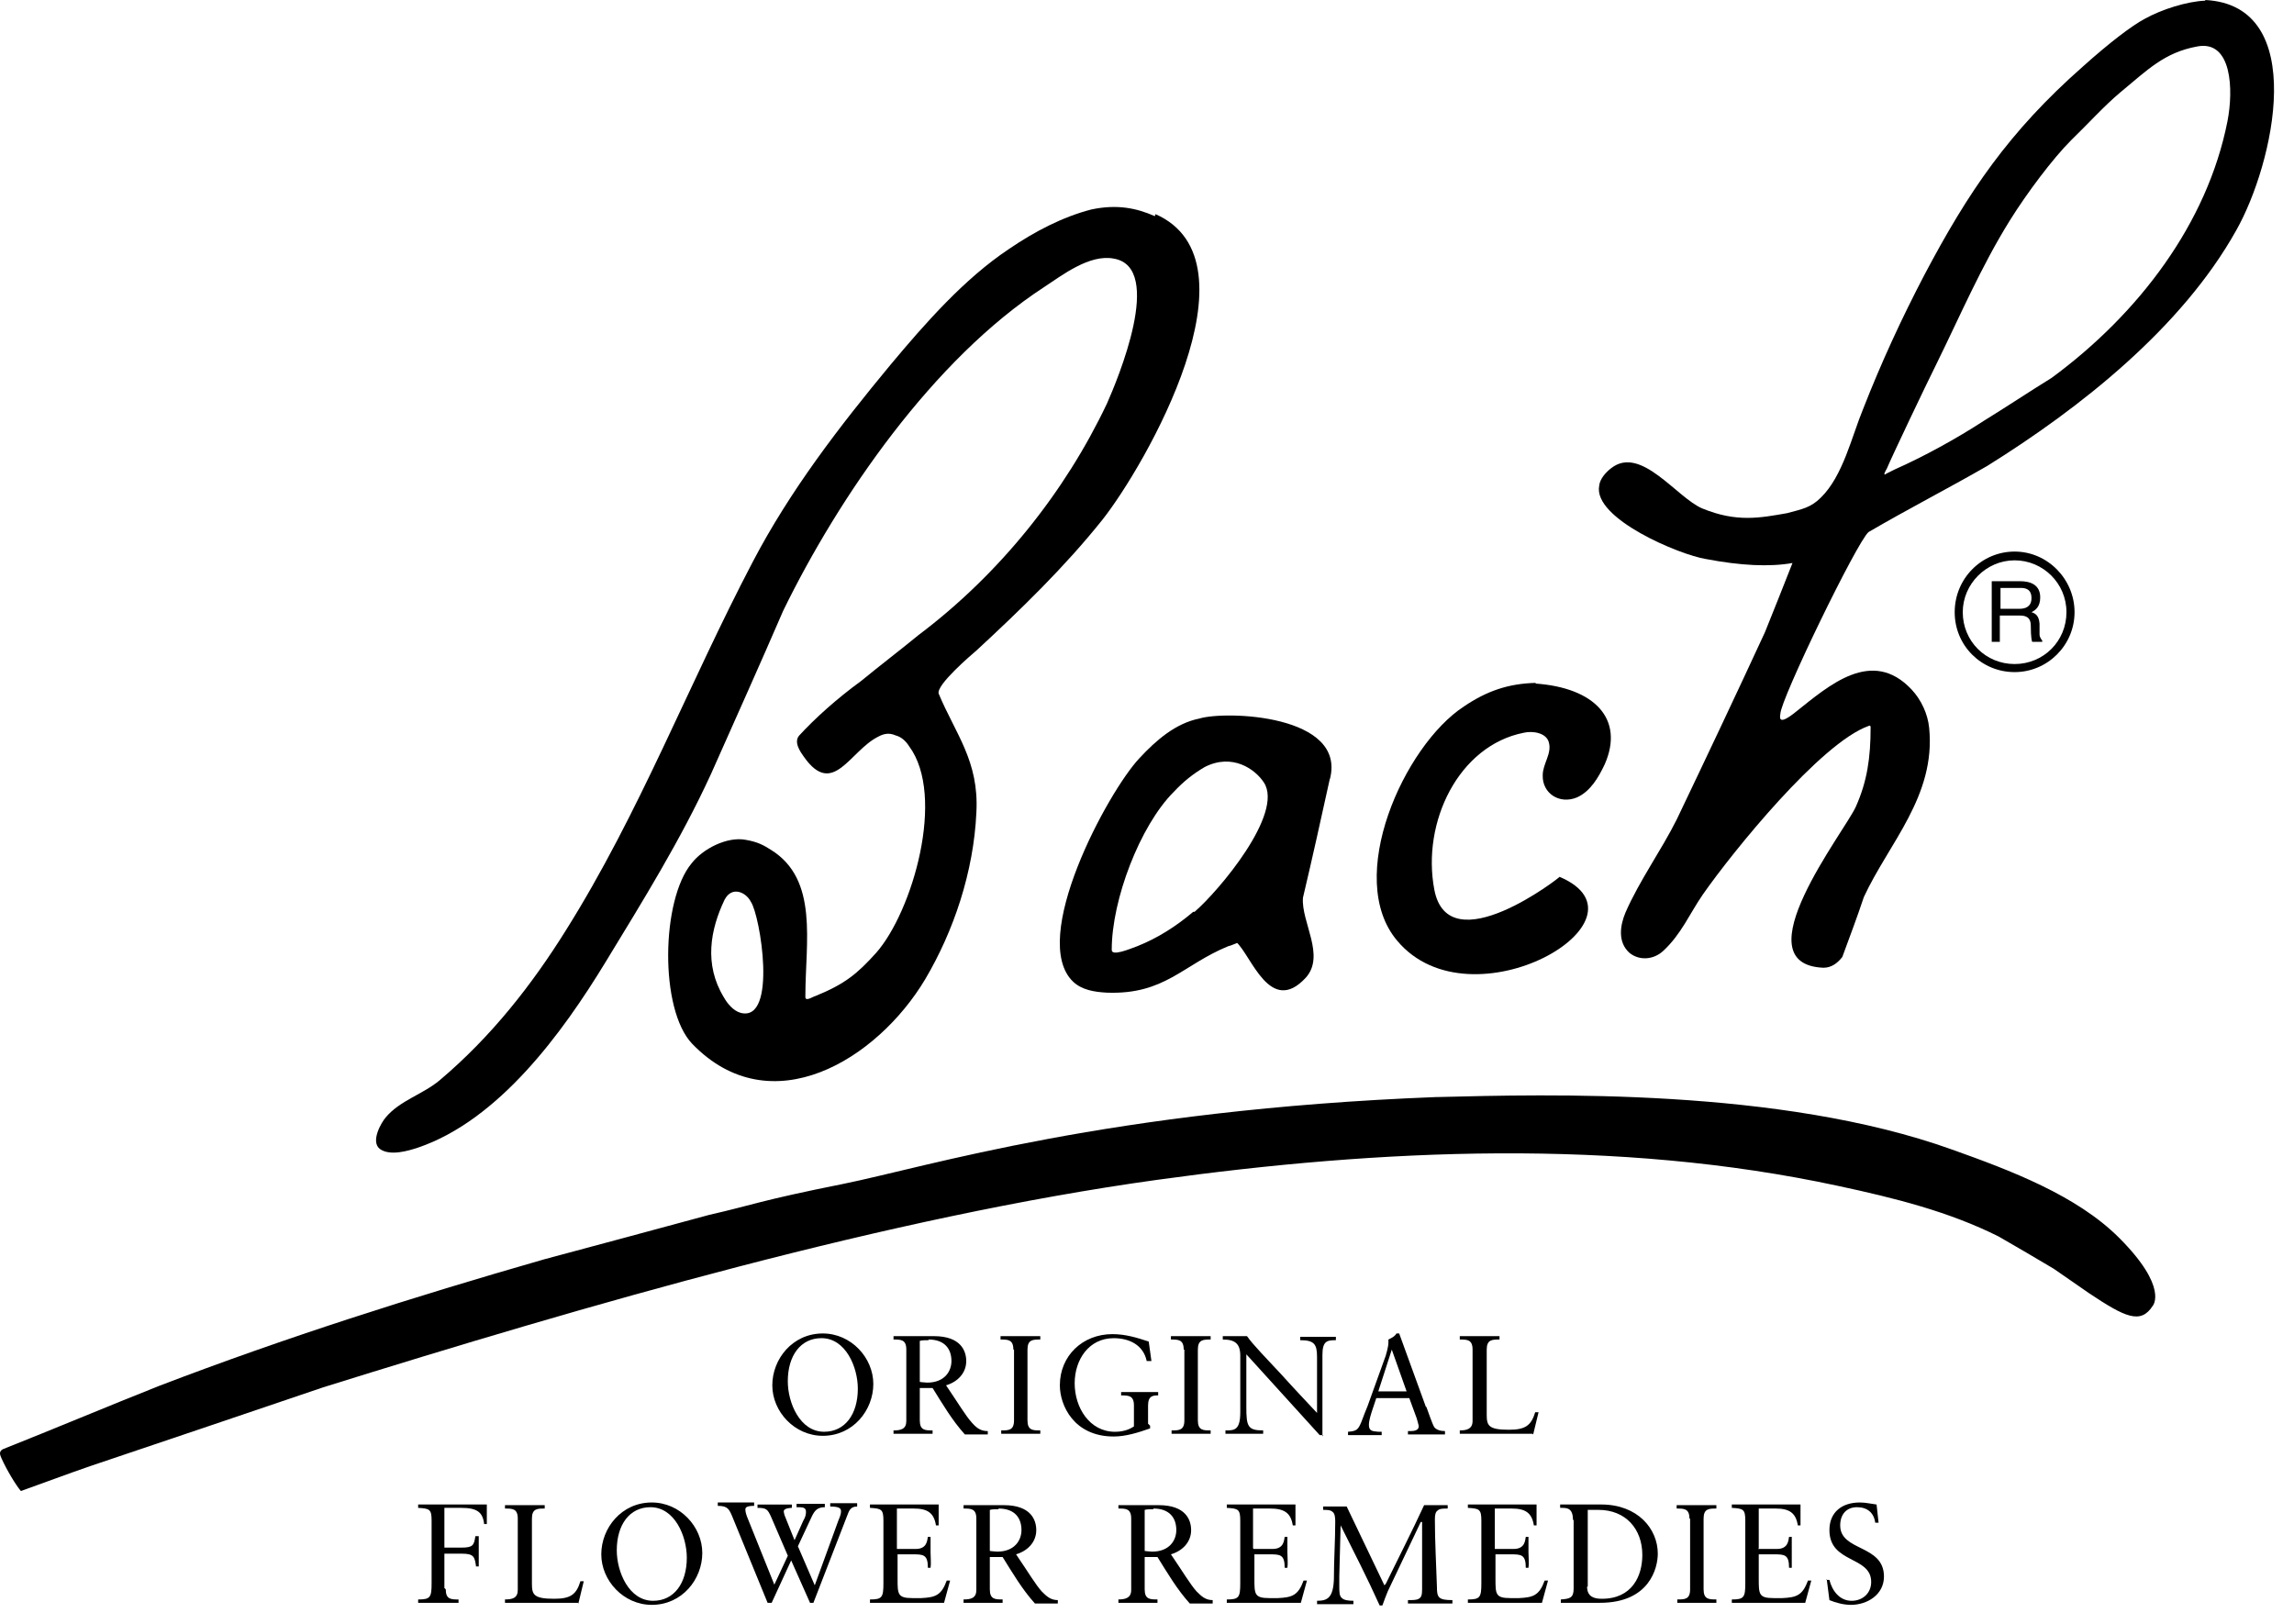 <svg xmlns="http://www.w3.org/2000/svg" fill="none" viewBox="0 0 89 63" height="63" width="89">
<g clip-path="url(#clip0_50194_11755)">
<path fill="black" d="M77.613 22.812H78.397C78.553 22.812 78.815 22.838 78.815 23.204C78.815 23.544 78.58 23.622 78.344 23.622H77.613V22.812ZM77.613 23.884H78.371C78.763 23.884 78.789 24.119 78.789 24.302C78.789 24.38 78.789 24.746 78.841 24.903H79.233V24.851C79.233 24.851 79.128 24.746 79.128 24.615V24.197C79.102 23.884 78.972 23.805 78.815 23.753C78.972 23.675 79.154 23.544 79.154 23.178C79.154 22.682 78.763 22.551 78.371 22.551H77.273V24.903H77.587V23.884H77.613Z"></path>
<path fill="black" d="M76.149 23.753C76.149 22.655 77.064 21.741 78.161 21.741C79.258 21.741 80.172 22.629 80.172 23.753C80.172 24.876 79.284 25.765 78.161 25.765C77.038 25.765 76.149 24.876 76.149 23.753ZM78.161 26.078C79.441 26.078 80.486 25.033 80.486 23.753C80.486 22.472 79.441 21.401 78.161 21.401C76.881 21.401 75.836 22.446 75.836 23.753C75.836 25.059 76.881 26.078 78.161 26.078Z"></path>
<path fill="black" d="M59.566 26.522C61.839 26.679 63.04 27.881 62.257 29.658C62.022 30.154 61.708 30.703 61.185 30.938C60.506 31.225 59.827 30.781 59.853 30.076C59.853 29.631 60.219 29.239 60.088 28.795C59.984 28.43 59.461 28.351 59.122 28.43C56.588 28.926 55.151 31.905 55.647 34.518C56.196 37.418 60.585 33.995 60.506 34.021C64.373 35.667 57.084 39.927 54.21 36.504C52.147 34.074 54.472 28.926 56.797 27.41C57.685 26.809 58.521 26.522 59.592 26.496L59.566 26.522Z"></path>
<path fill="black" d="M55.776 42.566C60.008 42.461 69.047 42.2 75.735 44.604C78.008 45.414 80.568 46.381 82.214 48.027C84.147 49.961 83.52 50.666 83.52 50.666C83.05 51.398 82.449 51.111 81.038 50.17C80.594 49.856 80.124 49.543 79.68 49.229C78.975 48.811 78.269 48.393 77.538 47.975C75.605 47.008 73.514 46.486 71.32 46.015C62.725 44.16 53.556 44.578 44.883 45.78C34.511 47.217 22.755 50.64 12.541 53.828C9.536 54.847 6.532 55.866 3.502 56.885C2.587 57.199 1.699 57.538 0.811 57.852C0.628 57.643 0.262 57.042 0.053 56.572C0.027 56.493 -0.077 56.337 0.106 56.232C2.143 55.422 4.129 54.586 6.166 53.776C11.078 51.894 16.015 50.327 21.11 48.863C23.252 48.288 25.394 47.714 27.51 47.139C29.234 46.747 29.443 46.59 32.709 45.937C35.948 45.283 42.975 43.062 55.724 42.566H55.776Z"></path>
<path fill="black" d="M44.804 8.388C44.099 8.074 43.341 7.917 42.348 8.126C41.225 8.414 40.128 8.989 39.135 9.668C37.411 10.818 35.896 12.542 34.563 14.136C32.526 16.593 30.645 19.049 29.208 21.793C26.7 26.574 24.819 31.539 21.945 36.112C20.639 38.202 19.072 40.214 17.06 41.913C16.407 42.461 15.519 42.697 14.97 43.35C14.787 43.559 14.369 44.291 14.735 44.578C15.127 44.865 15.832 44.656 16.224 44.526C19.359 43.454 21.815 40.084 23.487 37.34C24.95 34.936 26.413 32.584 27.588 30.023C28.529 27.907 29.469 25.817 30.384 23.7C32.526 19.31 36.183 13.953 40.52 11.131C41.199 10.687 42.27 9.851 43.211 10.034C45.196 10.374 43.341 14.764 42.949 15.652C41.33 19.075 38.795 22.263 35.635 24.641C34.903 25.242 34.145 25.817 33.414 26.418C32.447 27.123 31.611 27.881 31.011 28.534C30.775 28.795 31.063 29.187 31.193 29.37C32.317 30.964 32.97 29.135 34.067 28.586C34.302 28.456 34.511 28.43 34.746 28.534C34.955 28.586 35.138 28.743 35.269 28.952C36.706 30.886 35.399 35.38 33.989 36.974C33.257 37.784 32.787 38.176 31.637 38.646C31.611 38.646 31.402 38.751 31.455 38.725C31.22 38.829 31.246 38.699 31.246 38.646C31.246 36.556 31.768 34.126 29.913 32.976C29.626 32.793 29.391 32.663 28.921 32.584C28.215 32.454 27.275 32.924 26.831 33.499C25.655 34.91 25.577 39.169 26.857 40.502C29.913 43.663 34.041 41.103 35.896 37.993C36.993 36.138 37.777 33.839 37.881 31.513C37.986 29.527 37.071 28.482 36.418 26.914C36.314 26.574 37.698 25.398 37.881 25.242C39.605 23.648 41.303 22.002 42.766 20.172C44.438 18.056 48.984 10.139 44.83 8.309L44.804 8.388ZM28.738 39.3C28.45 39.221 28.215 38.934 28.085 38.699C27.301 37.418 27.562 36.059 28.111 34.91C28.398 34.361 28.947 34.622 29.13 34.988C29.495 35.511 30.174 39.666 28.738 39.3Z"></path>
<path fill="black" d="M51.596 30.233C52.249 27.724 47.547 27.567 46.528 27.881C45.613 28.064 44.856 28.717 44.203 29.422C42.975 30.729 39.892 36.452 41.642 38.098C41.982 38.411 42.452 38.49 42.949 38.516C45.195 38.594 45.875 37.444 47.651 36.713C47.703 36.713 48.304 36.478 47.965 36.556C48.539 37.053 49.271 39.43 50.655 37.941C51.439 37.079 50.472 35.772 50.551 34.831C50.917 33.29 51.256 31.748 51.596 30.206V30.233ZM46.293 35.38C45.613 35.955 44.908 36.399 44.124 36.713C43.837 36.817 43.105 37.131 43.132 36.843C43.132 34.91 44.229 32.035 45.535 30.729C45.927 30.311 46.293 30.023 46.737 29.762C47.808 29.213 48.696 29.84 49.036 30.363C49.819 31.565 47.285 34.57 46.345 35.38H46.293Z"></path>
<path fill="black" d="M85.557 0.026C84.852 0.052 83.859 0.366 83.206 0.732C82.71 0.993 81.822 1.672 80.803 2.587C77.929 5.122 76.362 7.447 74.663 10.661C73.775 12.36 72.992 14.058 72.286 15.861C71.842 16.932 71.502 18.474 70.64 19.31C70.249 19.702 69.909 19.754 69.334 19.911C68.289 20.094 67.375 20.277 66.043 19.728C65.05 19.31 63.665 17.272 62.516 18.16C62.307 18.317 62.072 18.578 62.045 18.84C61.784 20.12 65.18 21.531 66.173 21.688C67.532 21.949 68.655 22.002 69.543 21.845C69.177 22.785 68.838 23.622 68.472 24.536C67.349 26.966 66.199 29.396 65.05 31.8C64.449 33.002 63.613 34.152 63.064 35.406C62.855 35.903 62.751 36.556 63.221 36.974C63.613 37.288 64.162 37.235 64.527 36.896C65.233 36.242 65.546 35.459 66.069 34.701C67.218 33.055 70.64 28.822 72.495 28.168C72.495 28.168 72.574 28.116 72.574 28.221C72.574 29.396 72.443 30.311 71.999 31.304C71.581 32.245 67.505 37.418 70.745 37.549C71.058 37.549 71.293 37.366 71.476 37.131C71.764 36.347 72.051 35.589 72.312 34.805C73.279 32.715 75.108 30.886 74.846 28.247C74.794 27.698 74.533 27.149 74.167 26.757C72.626 25.111 70.954 26.601 69.674 27.619C68.995 28.168 69.047 27.855 69.073 27.698C69.073 27.149 72.051 21.009 72.495 20.643C74.063 19.728 75.499 18.997 77.093 18.082C80.698 15.835 84.643 12.725 86.759 8.937C88.222 6.35 89.606 0.209 85.557 0V0.026ZM86.419 4.703C85.636 8.675 82.971 12.177 79.601 14.659C78.713 15.208 77.851 15.783 76.962 16.331C75.918 17.011 74.637 17.716 73.514 18.213C73.409 18.265 73.305 18.317 73.201 18.369C72.992 18.526 73.201 18.187 73.201 18.187C73.409 17.69 74.742 14.894 75.108 14.162C76.048 12.255 76.858 10.348 77.981 8.545C78.634 7.499 79.627 6.167 80.359 5.435C80.959 4.86 81.639 4.102 82.266 3.58C83.311 2.718 83.964 2.038 85.244 1.803C86.602 1.542 86.654 3.501 86.419 4.703Z"></path>
<path fill="black" d="M31.922 51.739C33.019 51.739 33.882 52.679 33.882 53.698C33.882 54.717 33.098 55.71 31.922 55.71C30.825 55.71 29.963 54.77 29.963 53.751C29.963 52.731 30.747 51.739 31.922 51.739ZM31.974 55.553C32.784 55.553 33.281 54.874 33.281 53.881C33.281 53.045 32.81 51.921 31.87 51.921C31.06 51.921 30.564 52.601 30.564 53.594C30.564 54.43 31.034 55.553 31.974 55.553Z"></path>
<path fill="black" d="M35.685 53.829V55.109C35.685 55.501 35.894 55.501 36.181 55.501V55.632C35.92 55.632 35.685 55.632 35.45 55.632C35.188 55.632 34.927 55.632 34.666 55.632V55.501C34.953 55.501 35.162 55.449 35.162 55.135V52.366C35.162 51.974 34.953 51.974 34.666 51.974V51.843C34.98 51.843 35.241 51.843 35.502 51.843C35.685 51.843 35.894 51.843 36.233 51.843C37.278 51.843 37.487 52.418 37.487 52.81C37.487 53.28 37.148 53.62 36.704 53.751C37.2 54.482 37.461 54.926 37.696 55.188C37.879 55.397 38.036 55.527 38.323 55.527V55.658C38.193 55.658 38.036 55.658 37.905 55.658C37.749 55.658 37.592 55.658 37.435 55.658C36.939 55.109 36.573 54.482 36.181 53.855H35.685V53.829ZM36.025 52C35.894 52 35.789 52 35.685 52.026V53.62C35.685 53.62 35.894 53.646 35.972 53.646C36.651 53.646 36.913 53.202 36.913 52.81C36.913 52.34 36.651 51.974 36.025 51.974V52Z"></path>
<path fill="black" d="M39.315 52.366C39.315 51.974 39.106 51.974 38.818 51.974V51.843C39.08 51.843 39.315 51.843 39.576 51.843C39.837 51.843 40.072 51.843 40.36 51.843V51.974C40.072 51.974 39.863 51.974 39.863 52.366V55.109C39.863 55.501 40.072 55.501 40.36 55.501V55.632C40.098 55.632 39.863 55.632 39.628 55.632C39.367 55.632 39.106 55.632 38.844 55.632V55.501C39.132 55.501 39.341 55.501 39.341 55.109V52.366H39.315Z"></path>
<path fill="black" d="M44.62 52.81H44.489C44.358 52.183 43.81 51.922 43.209 51.922C42.242 51.922 41.694 52.758 41.694 53.673C41.694 54.613 42.269 55.554 43.261 55.554C43.679 55.554 43.914 55.397 43.993 55.345V54.535C43.993 54.143 43.784 54.143 43.496 54.143V54.012C43.758 54.012 43.993 54.012 44.254 54.012C44.515 54.012 44.75 54.012 44.933 54.012V54.143C44.75 54.143 44.541 54.143 44.541 54.535V55.24L44.62 55.319V55.423C44.176 55.58 43.679 55.737 43.209 55.737C41.668 55.737 41.119 54.535 41.119 53.751C41.119 52.601 42.007 51.765 43.157 51.765C43.653 51.765 44.097 51.896 44.567 52.053L44.672 52.81H44.62Z"></path>
<path fill="black" d="M45.924 52.366C45.924 51.974 45.715 51.974 45.428 51.974V51.843C45.689 51.843 45.924 51.843 46.185 51.843C46.447 51.843 46.682 51.843 46.969 51.843V51.974C46.682 51.974 46.473 51.974 46.473 52.366V55.109C46.473 55.501 46.682 55.501 46.969 55.501V55.632C46.708 55.632 46.473 55.632 46.238 55.632C45.976 55.632 45.715 55.632 45.454 55.632V55.501C45.741 55.501 45.95 55.501 45.95 55.109V52.366H45.924Z"></path>
<path fill="black" d="M51.332 55.684H51.201L48.354 52.548V54.587C48.354 55.344 48.406 55.501 49.007 55.501V55.632C48.772 55.632 48.511 55.632 48.276 55.632C48.04 55.632 47.779 55.632 47.544 55.632V55.501C47.884 55.501 48.119 55.501 48.119 54.796V52.601C48.119 52.13 47.91 51.974 47.44 51.974V51.843C47.596 51.843 47.779 51.843 47.936 51.843C48.093 51.843 48.223 51.843 48.38 51.843C48.615 52.183 49.111 52.679 49.739 53.359C50.209 53.881 50.705 54.404 51.097 54.822V52.653C51.097 52.157 50.992 52 50.444 52V51.869C50.705 51.869 50.94 51.869 51.201 51.869C51.41 51.869 51.619 51.869 51.828 51.869V52C51.489 52 51.306 52.026 51.306 52.575V55.736L51.332 55.684Z"></path>
<path fill="black" d="M55.329 54.561C55.408 54.77 55.564 55.24 55.643 55.371C55.721 55.475 55.878 55.527 56.061 55.527V55.658C55.852 55.658 55.643 55.658 55.434 55.658C55.172 55.658 54.911 55.658 54.624 55.658V55.527H54.728C54.859 55.527 55.042 55.501 55.042 55.344C55.042 55.292 54.99 55.135 54.964 55.031L54.676 54.247H53.396L53.265 54.639C53.187 54.874 53.109 55.109 53.109 55.292C53.109 55.553 53.291 55.527 53.474 55.553H53.605V55.684C53.396 55.684 53.161 55.684 52.952 55.684C52.743 55.684 52.508 55.684 52.299 55.684V55.553C52.638 55.527 52.691 55.475 52.821 55.162C52.9 54.953 52.978 54.743 53.056 54.561L53.762 52.601C53.762 52.601 53.866 52.261 53.866 52.104C53.866 52.052 53.866 52 53.866 51.974C53.971 51.921 54.101 51.869 54.18 51.739H54.284L55.329 54.613V54.561ZM53.448 53.986H54.572L53.997 52.366L53.474 53.986H53.448Z"></path>
<path fill="black" d="M59.456 55.632C58.986 55.632 58.542 55.632 58.072 55.632C57.601 55.632 57.105 55.632 56.635 55.632V55.501C56.896 55.501 57.131 55.449 57.131 55.135V52.366C57.131 51.974 56.922 51.974 56.635 51.974V51.843C56.896 51.843 57.157 51.843 57.392 51.843C57.628 51.843 57.889 51.843 58.176 51.843V51.974C57.889 51.974 57.68 51.974 57.68 52.366V54.9C57.68 55.318 57.758 55.475 58.542 55.475C59.169 55.475 59.404 55.318 59.561 54.796H59.691L59.482 55.658L59.456 55.632Z"></path>
<path fill="black" d="M17.294 61.668C17.294 62.06 17.503 62.06 17.79 62.06V62.19C17.529 62.19 17.268 62.19 17.006 62.19C16.745 62.19 16.51 62.19 16.223 62.19V62.06C16.693 62.06 16.745 61.981 16.745 61.432V59.002C16.745 58.558 16.667 58.532 16.223 58.506V58.375C16.614 58.375 17.006 58.375 17.398 58.375C17.895 58.375 18.391 58.375 18.887 58.375V59.133H18.783C18.731 58.663 18.495 58.506 17.895 58.506H17.241V60.048H17.895C18.339 60.048 18.391 59.969 18.443 59.603H18.574C18.574 59.603 18.574 59.995 18.574 60.204C18.574 60.387 18.574 60.649 18.574 60.779H18.469C18.417 60.413 18.391 60.283 17.921 60.283H17.241V61.615L17.294 61.668Z"></path>
<path fill="black" d="M22.413 62.19C21.943 62.19 21.499 62.19 21.029 62.19C20.558 62.19 20.062 62.19 19.592 62.19V62.059C19.879 62.059 20.088 62.007 20.088 61.693V58.923C20.088 58.532 19.879 58.532 19.592 58.532V58.401C19.853 58.401 20.088 58.401 20.349 58.401C20.611 58.401 20.846 58.401 21.133 58.401V58.532C20.846 58.532 20.637 58.532 20.637 58.923V61.458C20.637 61.876 20.715 62.033 21.499 62.033C22.126 62.033 22.361 61.876 22.518 61.354H22.648L22.439 62.216L22.413 62.19Z"></path>
<path fill="black" d="M25.287 58.297C26.385 58.297 27.247 59.238 27.247 60.257C27.247 61.276 26.463 62.269 25.287 62.269C24.19 62.269 23.328 61.328 23.328 60.309C23.328 59.29 24.112 58.297 25.287 58.297ZM25.34 62.112C26.149 62.112 26.646 61.433 26.646 60.44C26.646 59.604 26.176 58.48 25.235 58.48C24.425 58.48 23.929 59.16 23.929 60.153C23.929 60.989 24.399 62.112 25.34 62.112Z"></path>
<path fill="black" d="M30.565 60.362L29.912 58.846C29.781 58.559 29.729 58.506 29.389 58.506V58.376C29.65 58.376 29.885 58.376 30.147 58.376C30.329 58.376 30.538 58.376 30.721 58.376V58.506C30.721 58.506 30.408 58.506 30.408 58.637C30.408 58.689 30.434 58.794 30.46 58.846L30.826 59.761L31.165 59.003C31.244 58.872 31.27 58.768 31.27 58.663C31.27 58.48 31.139 58.48 30.904 58.48V58.35C31.113 58.35 31.322 58.35 31.531 58.35C31.688 58.35 31.845 58.35 32.001 58.35V58.48C31.714 58.48 31.61 58.611 31.505 58.82L30.956 59.996L31.61 61.511L32.524 59.003C32.628 58.768 32.628 58.689 32.628 58.637C32.628 58.532 32.576 58.454 32.21 58.454V58.324C32.419 58.324 32.628 58.324 32.811 58.324C32.942 58.324 33.099 58.324 33.255 58.324V58.454C32.994 58.454 32.942 58.611 32.864 58.82L31.557 62.191H31.427L30.695 60.545L29.938 62.191H29.781L28.422 58.872C28.292 58.559 28.239 58.428 27.848 58.428V58.297C28.083 58.297 28.344 58.297 28.605 58.297C28.814 58.297 29.049 58.297 29.258 58.297V58.428C28.997 58.428 28.919 58.48 28.919 58.559C28.919 58.611 28.919 58.663 28.971 58.82L30.042 61.485L30.591 60.309L30.565 60.362Z"></path>
<path fill="black" d="M34.797 60.1H35.528C35.972 60.1 35.972 59.76 35.999 59.63H36.103C36.103 59.63 36.103 60.048 36.103 60.23C36.103 60.413 36.129 60.675 36.103 60.831H35.999C35.999 60.309 35.816 60.309 35.398 60.309H34.823V61.25C34.823 61.851 34.823 62.007 35.398 62.007H35.737C36.286 61.981 36.521 61.903 36.73 61.328H36.861C36.782 61.615 36.704 61.903 36.626 62.19C36.077 62.19 35.528 62.19 34.98 62.19C34.588 62.19 34.17 62.19 33.752 62.19V62.06C34.222 62.06 34.274 61.981 34.274 61.432V59.002C34.274 58.558 34.196 58.532 33.752 58.506V58.375C34.118 58.375 34.483 58.375 34.849 58.375C35.372 58.375 35.894 58.375 36.417 58.375V59.185H36.312C36.234 58.689 35.972 58.532 35.45 58.532H34.797V60.074V60.1Z"></path>
<path fill="black" d="M38.402 60.387V61.667C38.402 62.059 38.611 62.059 38.898 62.059V62.19C38.637 62.19 38.402 62.19 38.166 62.19C37.905 62.19 37.644 62.19 37.383 62.19V62.059C37.67 62.059 37.879 62.007 37.879 61.693V58.923C37.879 58.532 37.67 58.532 37.383 58.532V58.401C37.696 58.401 37.958 58.401 38.219 58.401C38.402 58.401 38.611 58.401 38.95 58.401C39.995 58.401 40.204 58.976 40.204 59.368C40.204 59.838 39.865 60.178 39.42 60.308C39.917 61.04 40.178 61.484 40.413 61.745C40.596 61.928 40.753 62.085 41.04 62.085V62.216C40.91 62.216 40.779 62.216 40.622 62.216C40.465 62.216 40.309 62.216 40.152 62.216C39.656 61.667 39.29 61.04 38.898 60.413H38.402V60.387ZM38.741 58.558C38.611 58.558 38.506 58.558 38.402 58.584V60.178C38.402 60.178 38.611 60.204 38.689 60.204C39.368 60.204 39.63 59.76 39.63 59.368C39.63 58.897 39.368 58.532 38.741 58.532V58.558Z"></path>
<path fill="black" d="M44.41 60.387V61.667C44.41 62.059 44.618 62.059 44.906 62.059V62.19C44.645 62.19 44.41 62.19 44.174 62.19C43.913 62.19 43.652 62.19 43.391 62.19V62.059C43.652 62.059 43.887 62.007 43.887 61.693V58.923C43.887 58.532 43.678 58.532 43.391 58.532V58.401C43.704 58.401 43.965 58.401 44.227 58.401C44.41 58.401 44.618 58.401 44.958 58.401C46.003 58.401 46.212 58.976 46.212 59.368C46.212 59.838 45.872 60.178 45.428 60.308C45.925 61.04 46.186 61.484 46.421 61.745C46.604 61.928 46.761 62.085 47.048 62.085V62.216C46.917 62.216 46.787 62.216 46.63 62.216C46.473 62.216 46.316 62.216 46.16 62.216C45.663 61.667 45.298 61.04 44.906 60.413H44.41V60.387ZM44.749 58.558C44.618 58.558 44.514 58.558 44.41 58.584V60.178C44.41 60.178 44.618 60.204 44.697 60.204C45.376 60.204 45.637 59.76 45.637 59.368C45.637 58.897 45.376 58.532 44.749 58.532V58.558Z"></path>
<path fill="black" d="M48.641 60.1H49.372C49.816 60.1 49.816 59.76 49.842 59.63H49.947C49.947 59.63 49.947 60.048 49.947 60.23C49.947 60.413 49.973 60.675 49.947 60.831H49.842C49.842 60.309 49.66 60.309 49.242 60.309H48.667V61.25C48.667 61.851 48.667 62.007 49.242 62.007H49.581C50.13 61.981 50.365 61.903 50.574 61.328H50.705C50.626 61.615 50.548 61.903 50.469 62.19C49.921 62.19 49.372 62.19 48.824 62.19C48.432 62.19 48.014 62.19 47.596 62.19V62.06C48.066 62.06 48.118 61.981 48.118 61.432V59.002C48.118 58.558 48.04 58.532 47.596 58.506V58.375C47.961 58.375 48.327 58.375 48.693 58.375C49.215 58.375 49.738 58.375 50.26 58.375V59.185H50.156C50.078 58.689 49.816 58.532 49.268 58.532H48.614V60.074L48.641 60.1Z"></path>
<path fill="black" d="M53.762 61.458C54.259 60.439 54.781 59.42 55.251 58.401C55.408 58.401 55.539 58.401 55.696 58.401C55.852 58.401 56.009 58.401 56.166 58.401V58.532C55.983 58.532 55.852 58.532 55.774 58.61C55.696 58.662 55.669 58.767 55.669 58.95C55.669 59.812 55.722 60.727 55.748 61.563C55.748 61.981 55.8 62.085 56.349 62.085V62.216C56.035 62.216 55.748 62.216 55.434 62.216C55.173 62.216 54.912 62.216 54.624 62.216V62.085C54.807 62.085 54.964 62.085 55.042 62.033C55.147 61.981 55.173 61.876 55.173 61.667V59.054H55.121L53.841 61.745C53.788 61.876 53.684 62.138 53.632 62.294H53.527C53.057 61.249 52.535 60.23 52.012 59.185L51.96 61.171C51.96 61.171 51.96 61.432 51.96 61.51C51.96 61.772 51.96 61.928 52.064 62.007C52.143 62.085 52.299 62.111 52.508 62.111V62.242C52.273 62.242 52.064 62.242 51.829 62.242C51.594 62.242 51.333 62.242 51.098 62.242V62.111C51.489 62.111 51.725 62.007 51.751 61.275C51.751 60.517 51.803 59.786 51.803 59.028C51.803 58.845 51.777 58.714 51.699 58.662C51.62 58.584 51.489 58.584 51.333 58.584V58.453C51.516 58.453 51.725 58.453 51.907 58.453C52.012 58.453 52.143 58.453 52.247 58.453L53.71 61.51L53.762 61.458Z"></path>
<path fill="black" d="M57.994 60.1H58.726C59.17 60.1 59.17 59.76 59.196 59.63H59.3C59.3 59.63 59.3 60.048 59.3 60.23C59.3 60.413 59.327 60.675 59.3 60.831H59.196C59.196 60.309 59.013 60.309 58.595 60.309H58.02V61.25C58.02 61.851 58.02 62.007 58.595 62.007H58.935C59.483 61.981 59.718 61.903 59.927 61.328H60.058C59.98 61.615 59.901 61.903 59.823 62.19C59.274 62.19 58.726 62.19 58.177 62.19C57.785 62.19 57.367 62.19 56.949 62.19V62.06C57.419 62.06 57.472 61.981 57.472 61.432V59.002C57.472 58.558 57.393 58.532 56.949 58.506V58.375C57.315 58.375 57.681 58.375 58.046 58.375C58.569 58.375 59.091 58.375 59.614 58.375V59.185H59.509C59.431 58.689 59.17 58.532 58.647 58.532H57.994V60.074V60.1Z"></path>
<path fill="black" d="M61.026 58.976C61.026 58.48 60.764 58.506 60.529 58.506V58.375C60.738 58.375 60.947 58.375 61.182 58.375C61.417 58.375 61.731 58.375 62.123 58.375C63.534 58.375 64.317 59.316 64.317 60.283C64.317 60.831 64.004 62.19 62.071 62.19C61.783 62.19 61.522 62.19 61.287 62.19C61.052 62.19 60.791 62.19 60.555 62.19V62.06C60.895 62.033 61.052 62.007 61.052 61.642V58.976H61.026ZM61.574 61.563C61.574 61.981 61.888 62.033 62.149 62.033C63.325 62.033 63.717 61.145 63.717 60.335C63.717 59.316 63.063 58.584 62.018 58.584C61.783 58.584 61.679 58.584 61.6 58.584V61.563H61.574Z"></path>
<path fill="black" d="M65.545 58.923C65.545 58.532 65.336 58.532 65.049 58.532V58.401C65.31 58.401 65.545 58.401 65.806 58.401C66.068 58.401 66.303 58.401 66.59 58.401V58.532C66.303 58.532 66.094 58.532 66.094 58.923V61.667C66.094 62.059 66.303 62.059 66.59 62.059V62.19C66.329 62.19 66.094 62.19 65.859 62.19C65.597 62.19 65.336 62.19 65.075 62.19V62.059C65.362 62.059 65.571 62.059 65.571 61.667V58.923H65.545Z"></path>
<path fill="black" d="M68.208 60.1H68.94C69.384 60.1 69.384 59.76 69.41 59.63H69.515C69.515 59.63 69.515 60.048 69.515 60.23C69.515 60.413 69.515 60.675 69.515 60.831H69.41C69.41 60.309 69.227 60.309 68.809 60.309H68.234V61.25C68.234 61.851 68.234 62.007 68.809 62.007H69.149C69.697 61.981 69.933 61.903 70.142 61.328H70.272C70.194 61.615 70.115 61.903 70.037 62.19C69.489 62.19 68.94 62.19 68.391 62.19C67.999 62.19 67.581 62.19 67.189 62.19V62.06C67.66 62.06 67.712 61.981 67.712 61.432V59.002C67.712 58.558 67.634 58.532 67.189 58.506V58.375C67.555 58.375 67.921 58.375 68.287 58.375C68.809 58.375 69.332 58.375 69.854 58.375V59.185H69.75C69.671 58.689 69.41 58.532 68.888 58.532H68.234V60.074L68.208 60.1Z"></path>
<path fill="black" d="M70.846 61.302H70.976C71.081 61.72 71.368 62.112 71.838 62.112C72.256 62.112 72.596 61.825 72.596 61.381C72.596 60.362 70.976 60.675 70.976 59.369C70.976 58.663 71.473 58.297 72.152 58.297C72.387 58.297 72.596 58.35 72.805 58.376L72.883 59.081H72.753C72.701 58.689 72.439 58.48 72.047 58.48C71.629 58.48 71.394 58.768 71.394 59.186C71.394 60.205 73.092 59.917 73.092 61.172C73.092 61.877 72.439 62.269 71.812 62.269C71.525 62.269 71.238 62.191 70.976 62.086L70.872 61.276L70.846 61.302Z"></path>
</g>
<defs>
<clipPath id="clip0_50194_11755">
<rect fill="white" height="63" width="89"></rect>
</clipPath>
</defs>
</svg>
